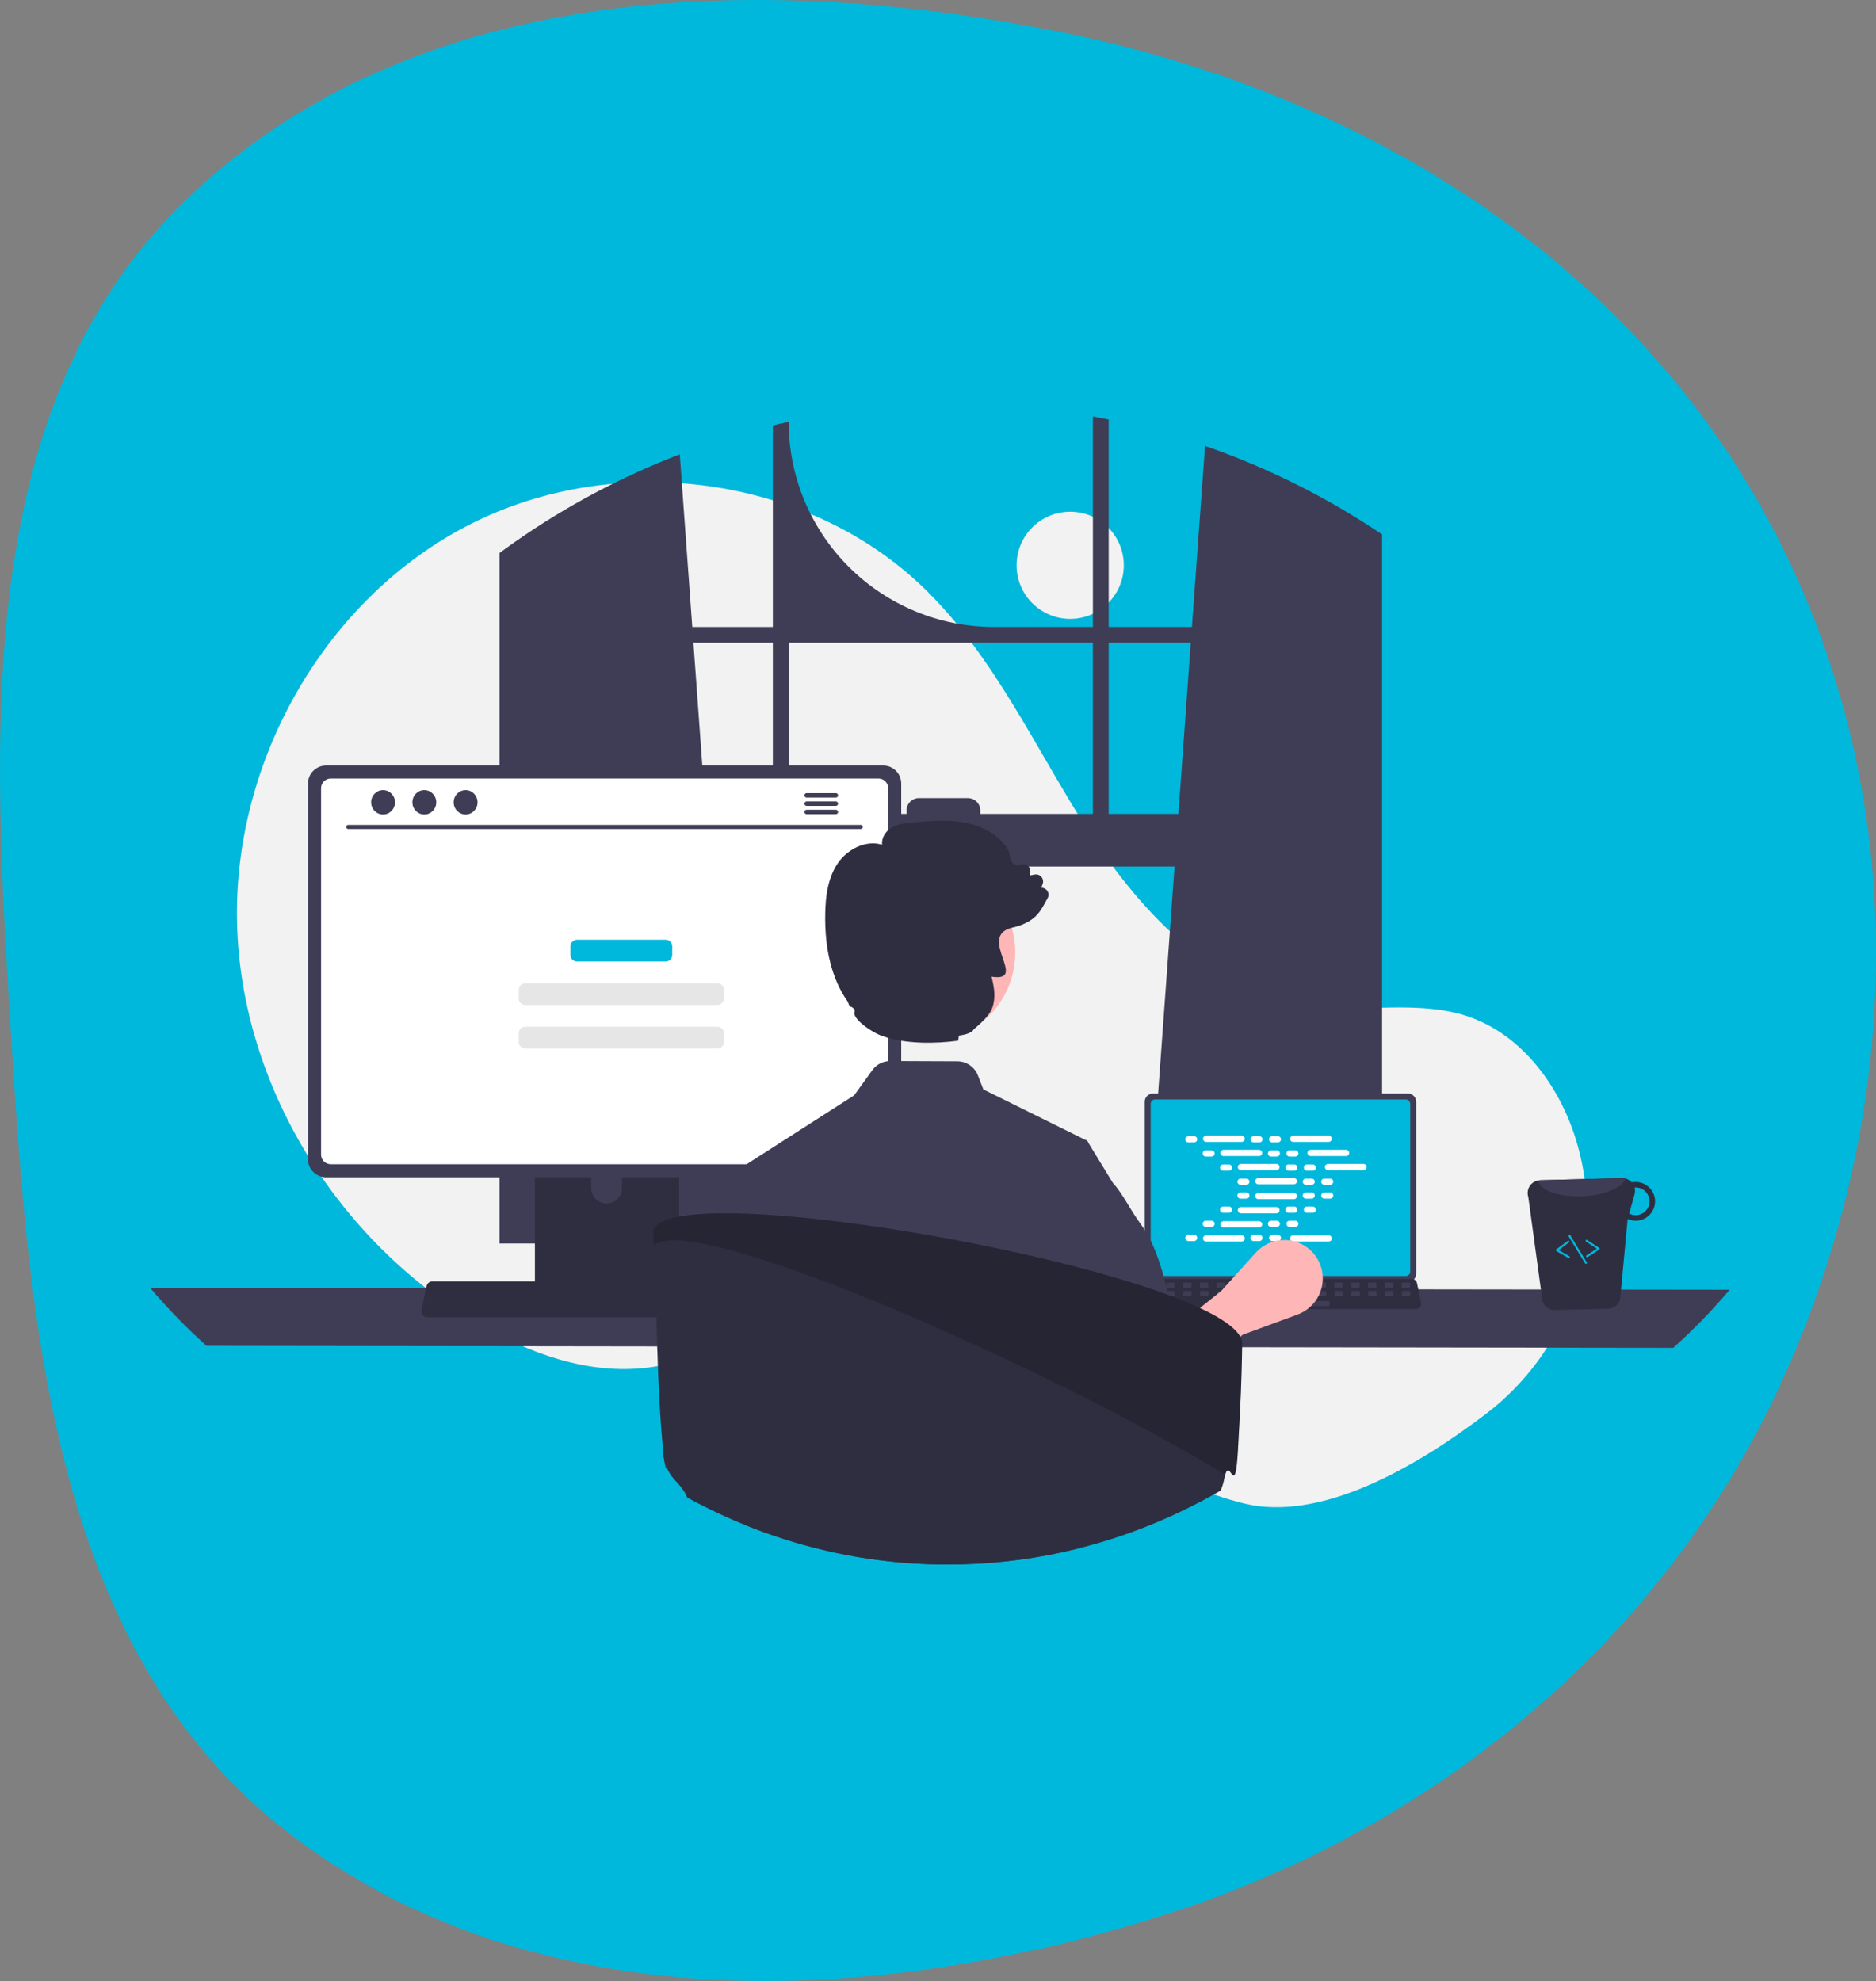 <svg width="500" height="528" viewBox="0 0 500 528" fill="none" xmlns="http://www.w3.org/2000/svg">
<rect x="0" y="0" width="500" height="528" fill="#808080" stroke="none"/>
<path d="M283.362 8.7C361.777 24.596 432.884 67.942 470.994 138.019C508.936 207.785 508.407 291.404 476.689 364.186C445.459 435.85 383.319 487.658 308.457 510.991C230.68 535.233 141.711 538.25 77.15 488.717C14.503 440.652 7.865 355.241 2.995 276.633C-1.966 196.547 -7.994 108.261 50.139 52.707C110.204 -4.695 201.788 -7.835 283.362 8.7Z" fill="#00B8DB"/>
<g clip-path="url(#clip0_110_13)">
<path d="M285.232 164.944C293.122 164.944 299.518 158.552 299.518 150.667C299.518 142.781 293.122 136.389 285.232 136.389C277.342 136.389 270.945 142.781 270.945 150.667C270.945 158.552 277.342 164.944 285.232 164.944Z" fill="#F2F2F2"/>
<path d="M396.058 376.839C417.293 360.675 427.436 333.513 421.086 307.602C420.928 306.958 420.762 306.316 420.587 305.675C416.377 290.294 405.962 275.676 390.783 270.762C378.038 266.635 364.127 269.809 350.831 268.168C324.729 264.946 304.494 243.841 290.255 221.743C276.017 199.646 265.074 174.91 246.154 156.655C214.968 126.563 164.096 120.084 125.429 139.671C86.763 159.259 62.133 202.716 63.183 246.026C64.234 289.336 89.961 330.743 127.324 352.712C141.05 360.783 156.925 366.5 172.724 364.499C186.432 362.763 198.888 355.402 212.532 353.217C233.983 349.781 255.298 359.474 273.852 370.769C292.405 382.064 310.327 395.451 331.411 400.688C351.883 405.772 377.246 391.158 396.058 376.839Z" fill="#F2F2F2"/>
<path d="M365.548 140.581C365.082 140.271 364.611 139.977 364.146 139.677C350.689 131.077 336.266 124.09 321.175 118.86L317.675 167.103H295.491V111.818C294.095 111.529 292.688 111.257 291.281 111V167.103H264.918C250.405 167.103 236.486 161.342 226.224 151.086C215.962 140.83 210.197 126.921 210.197 112.417C208.784 112.722 207.382 113.048 205.98 113.396V167.103H184.508L181.175 121.101C165.666 127.045 150.942 134.862 137.332 144.377C137.096 144.538 136.861 144.704 136.631 144.864C135.448 145.693 134.282 146.538 133.121 147.393V331.44H196.403L195.284 315.96L189.131 230.965H313.047L306.894 315.96L305.775 331.44H368.357V142.442C367.426 141.811 366.489 141.191 365.548 140.581ZM205.98 216.929H188.115L184.813 171.317H205.98V216.929ZM291.281 216.929H261.274V216.025C261.274 215.591 261.188 215.161 261.022 214.759C260.855 214.358 260.611 213.993 260.304 213.687C259.996 213.38 259.631 213.136 259.229 212.971C258.827 212.805 258.397 212.72 257.962 212.721H244.917C244.483 212.72 244.053 212.806 243.652 212.972C243.25 213.138 242.886 213.381 242.579 213.688C242.272 213.995 242.028 214.359 241.862 214.76C241.696 215.161 241.61 215.591 241.61 216.025V216.929H210.197V171.317H291.281V216.929ZM295.492 216.929V171.317H317.37L314.069 216.929H295.492Z" fill="#3F3D56"/>
<path d="M40 343.226C44.648 348.73 49.676 353.903 55.046 358.706L445.954 359.241C451.324 354.437 456.352 349.265 461 343.76L40 343.226Z" fill="#3F3D56"/>
<path d="M305.087 293.657V339.485C305.088 340.069 305.32 340.629 305.733 341.042C306.147 341.455 306.707 341.687 307.291 341.688H375.247C375.831 341.687 376.392 341.455 376.805 341.042C377.218 340.629 377.451 340.069 377.451 339.485V293.657C377.45 293.074 377.217 292.514 376.804 292.102C376.391 291.69 375.831 291.458 375.247 291.457H307.291C306.707 291.458 306.148 291.69 305.735 292.102C305.321 292.514 305.089 293.074 305.087 293.657Z" fill="#3F3D56"/>
<path d="M306.682 294.227V338.92C306.682 339.232 306.806 339.531 307.027 339.752C307.248 339.972 307.547 340.096 307.859 340.097H374.681C374.994 340.096 375.293 339.972 375.514 339.752C375.734 339.531 375.859 339.232 375.859 338.92V294.227C375.859 293.915 375.735 293.615 375.514 293.394C375.293 293.173 374.994 293.048 374.681 293.048H307.859C307.547 293.048 307.247 293.173 307.026 293.394C306.806 293.615 306.682 293.915 306.682 294.227Z" fill="#00B8DB"/>
<path d="M303.666 348.423C303.791 348.579 303.949 348.705 304.129 348.791C304.309 348.877 304.506 348.921 304.706 348.92H377.471C377.67 348.92 377.866 348.875 378.046 348.79C378.225 348.704 378.383 348.579 378.509 348.425C378.634 348.27 378.723 348.09 378.77 347.897C378.817 347.703 378.82 347.502 378.779 347.307L377.65 341.946C377.603 341.727 377.502 341.523 377.357 341.354C377.211 341.184 377.025 341.053 376.816 340.974C376.665 340.914 376.504 340.884 376.341 340.884H305.831C305.668 340.884 305.507 340.914 305.356 340.974C305.147 341.053 304.961 341.184 304.815 341.354C304.67 341.523 304.569 341.727 304.522 341.946L303.393 347.307C303.352 347.502 303.356 347.703 303.403 347.896C303.451 348.089 303.54 348.269 303.666 348.423Z" fill="#2F2E41"/>
<path d="M373.844 343.193H375.563C375.707 343.193 375.824 343.077 375.824 342.932V342.111C375.824 341.967 375.707 341.85 375.563 341.85H373.844C373.7 341.85 373.583 341.967 373.583 342.111V342.932C373.583 343.077 373.7 343.193 373.844 343.193Z" fill="#3F3D56"/>
<path d="M369.362 343.193H371.081C371.225 343.193 371.342 343.077 371.342 342.932V342.111C371.342 341.967 371.225 341.85 371.081 341.85H369.362C369.218 341.85 369.101 341.967 369.101 342.111V342.932C369.101 343.077 369.218 343.193 369.362 343.193Z" fill="#3F3D56"/>
<path d="M364.88 343.193H366.599C366.743 343.193 366.86 343.077 366.86 342.932V342.111C366.86 341.967 366.743 341.85 366.599 341.85H364.88C364.736 341.85 364.619 341.967 364.619 342.111V342.932C364.619 343.077 364.736 343.193 364.88 343.193Z" fill="#3F3D56"/>
<path d="M360.398 343.193H362.116C362.261 343.193 362.378 343.077 362.378 342.932V342.111C362.378 341.967 362.261 341.85 362.116 341.85H360.398C360.253 341.85 360.136 341.967 360.136 342.111V342.932C360.136 343.077 360.253 343.193 360.398 343.193Z" fill="#3F3D56"/>
<path d="M355.915 343.193H357.634C357.778 343.193 357.895 343.077 357.895 342.932V342.111C357.895 341.967 357.778 341.85 357.634 341.85H355.915C355.771 341.85 355.654 341.967 355.654 342.111V342.932C355.654 343.077 355.771 343.193 355.915 343.193Z" fill="#3F3D56"/>
<path d="M351.433 343.193H353.152C353.296 343.193 353.413 343.077 353.413 342.932V342.111C353.413 341.967 353.296 341.85 353.152 341.85H351.433C351.289 341.85 351.172 341.967 351.172 342.111V342.932C351.172 343.077 351.289 343.193 351.433 343.193Z" fill="#3F3D56"/>
<path d="M346.951 343.193H348.67C348.814 343.193 348.931 343.077 348.931 342.932V342.111C348.931 341.967 348.814 341.85 348.67 341.85H346.951C346.807 341.85 346.69 341.967 346.69 342.111V342.932C346.69 343.077 346.807 343.193 346.951 343.193Z" fill="#3F3D56"/>
<path d="M342.469 343.193H344.187C344.332 343.193 344.449 343.077 344.449 342.932V342.111C344.449 341.967 344.332 341.85 344.187 341.85H342.469C342.324 341.85 342.208 341.967 342.208 342.111V342.932C342.208 343.077 342.324 343.193 342.469 343.193Z" fill="#3F3D56"/>
<path d="M337.986 343.193H339.705C339.849 343.193 339.966 343.077 339.966 342.932V342.111C339.966 341.967 339.849 341.85 339.705 341.85H337.986C337.842 341.85 337.725 341.967 337.725 342.111V342.932C337.725 343.077 337.842 343.193 337.986 343.193Z" fill="#3F3D56"/>
<path d="M333.504 343.193H335.223C335.367 343.193 335.484 343.077 335.484 342.932V342.111C335.484 341.967 335.367 341.85 335.223 341.85H333.504C333.36 341.85 333.243 341.967 333.243 342.111V342.932C333.243 343.077 333.36 343.193 333.504 343.193Z" fill="#3F3D56"/>
<path d="M329.022 343.193H330.741C330.885 343.193 331.002 343.077 331.002 342.932V342.111C331.002 341.967 330.885 341.85 330.741 341.85H329.022C328.878 341.85 328.761 341.967 328.761 342.111V342.932C328.761 343.077 328.878 343.193 329.022 343.193Z" fill="#3F3D56"/>
<path d="M324.54 343.193H326.258C326.403 343.193 326.52 343.077 326.52 342.932V342.111C326.52 341.967 326.403 341.85 326.258 341.85H324.54C324.395 341.85 324.279 341.967 324.279 342.111V342.932C324.279 343.077 324.395 343.193 324.54 343.193Z" fill="#3F3D56"/>
<path d="M320.057 343.193H321.776C321.92 343.193 322.037 343.077 322.037 342.932V342.111C322.037 341.967 321.92 341.85 321.776 341.85H320.057C319.913 341.85 319.796 341.967 319.796 342.111V342.932C319.796 343.077 319.913 343.193 320.057 343.193Z" fill="#3F3D56"/>
<path d="M315.575 343.193H317.294C317.438 343.193 317.555 343.077 317.555 342.932V342.111C317.555 341.967 317.438 341.85 317.294 341.85H315.575C315.431 341.85 315.314 341.967 315.314 342.111V342.932C315.314 343.077 315.431 343.193 315.575 343.193Z" fill="#3F3D56"/>
<path d="M311.093 343.193H312.812C312.956 343.193 313.073 343.077 313.073 342.932V342.111C313.073 341.967 312.956 341.85 312.812 341.85H311.093C310.949 341.85 310.832 341.967 310.832 342.111V342.932C310.832 343.077 310.949 343.193 311.093 343.193Z" fill="#3F3D56"/>
<path d="M306.611 343.193H308.33C308.474 343.193 308.591 343.077 308.591 342.932V342.111C308.591 341.967 308.474 341.85 308.33 341.85H306.611C306.467 341.85 306.35 341.967 306.35 342.111V342.932C306.35 343.077 306.467 343.193 306.611 343.193Z" fill="#3F3D56"/>
<path d="M373.897 345.433H375.616C375.76 345.433 375.877 345.316 375.877 345.172V344.35C375.877 344.206 375.76 344.089 375.616 344.089H373.897C373.753 344.089 373.636 344.206 373.636 344.35V345.172C373.636 345.316 373.753 345.433 373.897 345.433Z" fill="#3F3D56"/>
<path d="M369.415 345.433H371.134C371.278 345.433 371.395 345.316 371.395 345.172V344.35C371.395 344.206 371.278 344.089 371.134 344.089H369.415C369.271 344.089 369.154 344.206 369.154 344.35V345.172C369.154 345.316 369.271 345.433 369.415 345.433Z" fill="#3F3D56"/>
<path d="M364.933 345.433H366.651C366.796 345.433 366.913 345.316 366.913 345.172V344.35C366.913 344.206 366.796 344.089 366.651 344.089H364.933C364.789 344.089 364.672 344.206 364.672 344.35V345.172C364.672 345.316 364.789 345.433 364.933 345.433Z" fill="#3F3D56"/>
<path d="M360.451 345.433H362.169C362.313 345.433 362.43 345.316 362.43 345.172V344.35C362.43 344.206 362.313 344.089 362.169 344.089H360.451C360.306 344.089 360.189 344.206 360.189 344.35V345.172C360.189 345.316 360.306 345.433 360.451 345.433Z" fill="#3F3D56"/>
<path d="M355.968 345.433H357.687C357.831 345.433 357.948 345.316 357.948 345.172V344.35C357.948 344.206 357.831 344.089 357.687 344.089H355.968C355.824 344.089 355.707 344.206 355.707 344.35V345.172C355.707 345.316 355.824 345.433 355.968 345.433Z" fill="#3F3D56"/>
<path d="M351.486 345.433H353.205C353.349 345.433 353.466 345.316 353.466 345.172V344.35C353.466 344.206 353.349 344.089 353.205 344.089H351.486C351.342 344.089 351.225 344.206 351.225 344.35V345.172C351.225 345.316 351.342 345.433 351.486 345.433Z" fill="#3F3D56"/>
<path d="M347.004 345.433H348.723C348.867 345.433 348.984 345.316 348.984 345.172V344.35C348.984 344.206 348.867 344.089 348.723 344.089H347.004C346.86 344.089 346.743 344.206 346.743 344.35V345.172C346.743 345.316 346.86 345.433 347.004 345.433Z" fill="#3F3D56"/>
<path d="M342.522 345.433H344.24C344.384 345.433 344.501 345.316 344.501 345.172V344.35C344.501 344.206 344.384 344.089 344.24 344.089H342.522C342.377 344.089 342.26 344.206 342.26 344.35V345.172C342.26 345.316 342.377 345.433 342.522 345.433Z" fill="#3F3D56"/>
<path d="M338.039 345.433H339.758C339.902 345.433 340.019 345.316 340.019 345.172V344.35C340.019 344.206 339.902 344.089 339.758 344.089H338.039C337.895 344.089 337.778 344.206 337.778 344.35V345.172C337.778 345.316 337.895 345.433 338.039 345.433Z" fill="#3F3D56"/>
<path d="M333.557 345.433H335.276C335.42 345.433 335.537 345.316 335.537 345.172V344.35C335.537 344.206 335.42 344.089 335.276 344.089H333.557C333.413 344.089 333.296 344.206 333.296 344.35V345.172C333.296 345.316 333.413 345.433 333.557 345.433Z" fill="#3F3D56"/>
<path d="M329.075 345.433H330.794C330.938 345.433 331.055 345.316 331.055 345.172V344.35C331.055 344.206 330.938 344.089 330.794 344.089H329.075C328.931 344.089 328.814 344.206 328.814 344.35V345.172C328.814 345.316 328.931 345.433 329.075 345.433Z" fill="#3F3D56"/>
<path d="M324.593 345.433H326.311C326.456 345.433 326.573 345.316 326.573 345.172V344.35C326.573 344.206 326.456 344.089 326.311 344.089H324.593C324.448 344.089 324.332 344.206 324.332 344.35V345.172C324.332 345.316 324.448 345.433 324.593 345.433Z" fill="#3F3D56"/>
<path d="M320.11 345.433H321.829C321.973 345.433 322.09 345.316 322.09 345.172V344.35C322.09 344.206 321.973 344.089 321.829 344.089H320.11C319.966 344.089 319.849 344.206 319.849 344.35V345.172C319.849 345.316 319.966 345.433 320.11 345.433Z" fill="#3F3D56"/>
<path d="M315.628 345.433H317.347C317.491 345.433 317.608 345.316 317.608 345.172V344.35C317.608 344.206 317.491 344.089 317.347 344.089H315.628C315.484 344.089 315.367 344.206 315.367 344.35V345.172C315.367 345.316 315.484 345.433 315.628 345.433Z" fill="#3F3D56"/>
<path d="M311.146 345.433H312.865C313.009 345.433 313.126 345.316 313.126 345.172V344.35C313.126 344.206 313.009 344.089 312.865 344.089H311.146C311.002 344.089 310.885 344.206 310.885 344.35V345.172C310.885 345.316 311.002 345.433 311.146 345.433Z" fill="#3F3D56"/>
<path d="M306.664 345.433H308.382C308.527 345.433 308.644 345.316 308.644 345.172V344.35C308.644 344.206 308.527 344.089 308.382 344.089H306.664C306.52 344.089 306.403 344.206 306.403 344.35V345.172C306.403 345.316 306.52 345.433 306.664 345.433Z" fill="#3F3D56"/>
<path d="M336.695 348.121H354.101C354.245 348.121 354.362 348.004 354.362 347.86V347.038C354.362 346.894 354.245 346.777 354.101 346.777H336.695C336.55 346.777 336.433 346.894 336.433 347.038V347.86C336.433 348.004 336.55 348.121 336.695 348.121Z" fill="#3F3D56"/>
<path d="M318.253 302.825H316.732C316.27 302.825 315.896 303.199 315.896 303.66C315.896 304.121 316.27 304.495 316.732 304.495H318.253C318.714 304.495 319.088 304.121 319.088 303.66C319.088 303.199 318.714 302.825 318.253 302.825Z" fill="white"/>
<path d="M335.655 302.825H334.134C333.672 302.825 333.298 303.199 333.298 303.66C333.298 304.121 333.672 304.495 334.134 304.495H335.655C336.116 304.495 336.49 304.121 336.49 303.66C336.49 303.199 336.116 302.825 335.655 302.825Z" fill="white"/>
<path d="M340.586 302.825H339.064C338.603 302.825 338.229 303.199 338.229 303.66C338.229 304.121 338.603 304.495 339.064 304.495H340.586C341.047 304.495 341.421 304.121 341.421 303.66C341.421 303.199 341.047 302.825 340.586 302.825Z" fill="white"/>
<path d="M330.922 302.686H321.465C321.004 302.686 320.63 303.06 320.63 303.521C320.63 303.982 321.004 304.356 321.465 304.356H330.922C331.383 304.356 331.757 303.982 331.757 303.521C331.757 303.06 331.383 302.686 330.922 302.686Z" fill="white"/>
<path d="M354.124 302.686H344.668C344.206 302.686 343.832 303.06 343.832 303.521C343.832 303.982 344.206 304.356 344.668 304.356H354.124C354.586 304.356 354.96 303.982 354.96 303.521C354.96 303.06 354.586 302.686 354.124 302.686Z" fill="white"/>
<path d="M322.894 306.593H321.372C320.911 306.593 320.537 306.967 320.537 307.428C320.537 307.889 320.911 308.263 321.372 308.263H322.894C323.355 308.263 323.729 307.889 323.729 307.428C323.729 306.967 323.355 306.593 322.894 306.593Z" fill="white"/>
<path d="M340.296 306.593H338.774C338.313 306.593 337.939 306.967 337.939 307.428C337.939 307.889 338.313 308.263 338.774 308.263H340.296C340.757 308.263 341.131 307.889 341.131 307.428C341.131 306.967 340.757 306.593 340.296 306.593Z" fill="white"/>
<path d="M345.226 306.593H343.705C343.243 306.593 342.869 306.967 342.869 307.428C342.869 307.889 343.243 308.263 343.705 308.263H345.226C345.687 308.263 346.061 307.889 346.061 307.428C346.061 306.967 345.687 306.593 345.226 306.593Z" fill="white"/>
<path d="M335.562 306.454H326.105C325.644 306.454 325.27 306.828 325.27 307.289C325.27 307.75 325.644 308.124 326.105 308.124H335.562C336.023 308.124 336.397 307.75 336.397 307.289C336.397 306.828 336.023 306.454 335.562 306.454Z" fill="white"/>
<path d="M358.765 306.454H349.308C348.847 306.454 348.473 306.828 348.473 307.289C348.473 307.75 348.847 308.124 349.308 308.124H358.765C359.226 308.124 359.6 307.75 359.6 307.289C359.6 306.828 359.226 306.454 358.765 306.454Z" fill="white"/>
<path d="M327.534 310.361H326.013C325.551 310.361 325.177 310.735 325.177 311.196C325.177 311.657 325.551 312.031 326.013 312.031H327.534C327.995 312.031 328.369 311.657 328.369 311.196C328.369 310.735 327.995 310.361 327.534 310.361Z" fill="white"/>
<path d="M344.936 310.361H343.414C342.953 310.361 342.579 310.735 342.579 311.196C342.579 311.657 342.953 312.031 343.414 312.031H344.936C345.397 312.031 345.771 311.657 345.771 311.196C345.771 310.735 345.397 310.361 344.936 310.361Z" fill="white"/>
<path d="M349.867 310.361H348.345C347.884 310.361 347.51 310.735 347.51 311.196C347.51 311.657 347.884 312.031 348.345 312.031H349.867C350.328 312.031 350.702 311.657 350.702 311.196C350.702 310.735 350.328 310.361 349.867 310.361Z" fill="white"/>
<path d="M340.203 310.222H330.746C330.285 310.222 329.911 310.596 329.911 311.057C329.911 311.518 330.285 311.892 330.746 311.892H340.203C340.664 311.892 341.038 311.518 341.038 311.057C341.038 310.596 340.664 310.222 340.203 310.222Z" fill="white"/>
<path d="M363.405 310.222H353.949C353.487 310.222 353.113 310.596 353.113 311.057C353.113 311.518 353.487 311.892 353.949 311.892H363.405C363.867 311.892 364.241 311.518 364.241 311.057C364.241 310.596 363.867 310.222 363.405 310.222Z" fill="white"/>
<path d="M332.175 314.129H330.653C330.192 314.129 329.818 314.503 329.818 314.964C329.818 315.425 330.192 315.799 330.653 315.799H332.175C332.636 315.799 333.01 315.425 333.01 314.964C333.01 314.503 332.636 314.129 332.175 314.129Z" fill="white"/>
<path d="M349.577 314.129H348.055C347.594 314.129 347.22 314.503 347.22 314.964C347.22 315.425 347.594 315.799 348.055 315.799H349.577C350.038 315.799 350.412 315.425 350.412 314.964C350.412 314.503 350.038 314.129 349.577 314.129Z" fill="white"/>
<path d="M354.507 314.129H352.986C352.524 314.129 352.15 314.503 352.15 314.964C352.15 315.425 352.524 315.799 352.986 315.799H354.507C354.968 315.799 355.342 315.425 355.342 314.964C355.342 314.503 354.968 314.129 354.507 314.129Z" fill="white"/>
<path d="M344.843 313.99H335.386C334.925 313.99 334.551 314.364 334.551 314.825C334.551 315.286 334.925 315.66 335.386 315.66H344.843C345.304 315.66 345.678 315.286 345.678 314.825C345.678 314.364 345.304 313.99 344.843 313.99Z" fill="white"/>
<path d="M335.655 329.113H334.134C333.672 329.113 333.298 329.486 333.298 329.947C333.298 330.408 333.672 330.782 334.134 330.782H335.655C336.116 330.782 336.49 330.408 336.49 329.947C336.49 329.486 336.116 329.113 335.655 329.113Z" fill="white"/>
<path d="M340.586 329.113H339.064C338.603 329.113 338.229 329.486 338.229 329.947C338.229 330.408 338.603 330.782 339.064 330.782H340.586C341.047 330.782 341.421 330.408 341.421 329.947C341.421 329.486 341.047 329.113 340.586 329.113Z" fill="white"/>
<path d="M354.124 329.252H344.668C344.206 329.252 343.832 329.626 343.832 330.087C343.832 330.548 344.206 330.921 344.668 330.921H354.124C354.586 330.921 354.96 330.548 354.96 330.087C354.96 329.626 354.586 329.252 354.124 329.252Z" fill="white"/>
<path d="M318.253 329.113H316.732C316.27 329.113 315.896 329.486 315.896 329.947C315.896 330.408 316.27 330.782 316.732 330.782H318.253C318.714 330.782 319.088 330.408 319.088 329.947C319.088 329.486 318.714 329.113 318.253 329.113Z" fill="white"/>
<path d="M330.922 329.252H321.465C321.004 329.252 320.63 329.626 320.63 330.087C320.63 330.548 321.004 330.921 321.465 330.921H330.922C331.383 330.921 331.757 330.548 331.757 330.087C331.757 329.626 331.383 329.252 330.922 329.252Z" fill="white"/>
<path d="M322.894 325.345H321.372C320.911 325.345 320.537 325.718 320.537 326.179C320.537 326.64 320.911 327.014 321.372 327.014H322.894C323.355 327.014 323.729 326.64 323.729 326.179C323.729 325.718 323.355 325.345 322.894 325.345Z" fill="white"/>
<path d="M340.296 325.345H338.774C338.313 325.345 337.939 325.718 337.939 326.179C337.939 326.64 338.313 327.014 338.774 327.014H340.296C340.757 327.014 341.131 326.64 341.131 326.179C341.131 325.718 340.757 325.345 340.296 325.345Z" fill="white"/>
<path d="M345.226 325.345H343.705C343.243 325.345 342.869 325.718 342.869 326.179C342.869 326.64 343.243 327.014 343.705 327.014H345.226C345.687 327.014 346.061 326.64 346.061 326.179C346.061 325.718 345.687 325.345 345.226 325.345Z" fill="white"/>
<path d="M335.562 325.484H326.105C325.644 325.484 325.27 325.857 325.27 326.319C325.27 326.78 325.644 327.153 326.105 327.153H335.562C336.023 327.153 336.397 326.78 336.397 326.319C336.397 325.857 336.023 325.484 335.562 325.484Z" fill="white"/>
<path d="M327.534 321.577H326.013C325.551 321.577 325.177 321.95 325.177 322.411C325.177 322.872 325.551 323.246 326.013 323.246H327.534C327.995 323.246 328.369 322.872 328.369 322.411C328.369 321.95 327.995 321.577 327.534 321.577Z" fill="white"/>
<path d="M344.936 321.577H343.414C342.953 321.577 342.579 321.95 342.579 322.411C342.579 322.872 342.953 323.246 343.414 323.246H344.936C345.397 323.246 345.771 322.872 345.771 322.411C345.771 321.95 345.397 321.577 344.936 321.577Z" fill="white"/>
<path d="M349.867 321.577H348.345C347.884 321.577 347.51 321.95 347.51 322.411C347.51 322.872 347.884 323.246 348.345 323.246H349.867C350.328 323.246 350.702 322.872 350.702 322.411C350.702 321.95 350.328 321.577 349.867 321.577Z" fill="white"/>
<path d="M340.203 321.716H330.746C330.285 321.716 329.911 322.089 329.911 322.55C329.911 323.012 330.285 323.385 330.746 323.385H340.203C340.664 323.385 341.038 323.012 341.038 322.55C341.038 322.089 340.664 321.716 340.203 321.716Z" fill="white"/>
<path d="M332.175 317.809H330.653C330.192 317.809 329.818 318.182 329.818 318.643C329.818 319.104 330.192 319.478 330.653 319.478H332.175C332.636 319.478 333.01 319.104 333.01 318.643C333.01 318.182 332.636 317.809 332.175 317.809Z" fill="white"/>
<path d="M349.577 317.809H348.055C347.594 317.809 347.22 318.182 347.22 318.643C347.22 319.104 347.594 319.478 348.055 319.478H349.577C350.038 319.478 350.412 319.104 350.412 318.643C350.412 318.182 350.038 317.809 349.577 317.809Z" fill="white"/>
<path d="M354.507 317.809H352.986C352.524 317.809 352.15 318.182 352.15 318.643C352.15 319.104 352.524 319.478 352.986 319.478H354.507C354.968 319.478 355.342 319.104 355.342 318.643C355.342 318.182 354.968 317.809 354.507 317.809Z" fill="white"/>
<path d="M344.843 317.948H335.386C334.925 317.948 334.551 318.321 334.551 318.783C334.551 319.244 334.925 319.617 335.386 319.617H344.843C345.304 319.617 345.678 319.244 345.678 318.783C345.678 318.321 345.304 317.948 344.843 317.948Z" fill="white"/>
<path d="M310.164 373.272L303.021 361.989L325.441 344.127L334.695 333.882C335.897 332.55 337.428 331.558 339.135 331.003C340.841 330.449 342.663 330.351 344.419 330.721C346.175 331.09 347.803 331.914 349.14 333.109C350.478 334.305 351.478 335.83 352.041 337.533C352.875 340.056 352.696 342.804 351.541 345.198C350.386 347.591 348.345 349.443 345.85 350.361L331.217 355.749L310.164 373.272Z" fill="#FFB6B6"/>
<path d="M142.567 291.459V346.3H181.011V291.459C181.012 291.065 180.886 290.68 180.652 290.363C180.418 290.045 180.088 289.811 179.711 289.695C179.533 289.636 179.347 289.607 179.16 289.609H144.423C144.18 289.609 143.939 289.656 143.713 289.749C143.488 289.841 143.284 289.978 143.111 290.15C142.939 290.321 142.802 290.525 142.709 290.75C142.615 290.975 142.567 291.216 142.567 291.459ZM157.57 310.303C157.58 309.222 158.017 308.188 158.785 307.427C159.554 306.666 160.592 306.239 161.674 306.239C162.756 306.239 163.794 306.666 164.562 307.427C165.331 308.188 165.768 309.222 165.778 310.303V316.666C165.772 317.75 165.337 318.788 164.568 319.553C163.799 320.317 162.759 320.746 161.674 320.746C160.589 320.746 159.548 320.317 158.779 319.553C158.01 318.788 157.575 317.75 157.57 316.666V310.303Z" fill="#2F2E41"/>
<path d="M142.449 344.547V349.835C142.45 350.109 142.559 350.372 142.752 350.566C142.945 350.76 143.208 350.87 143.482 350.872H180.096C180.371 350.871 180.633 350.761 180.827 350.567C181.02 350.372 181.129 350.109 181.129 349.835V344.547H142.449Z" fill="#3F3D56"/>
<path d="M82.088 208.834V308.966C82.089 310.242 82.597 311.466 83.5 312.368C84.403 313.27 85.627 313.777 86.904 313.778H235.384C236.661 313.777 237.886 313.27 238.788 312.368C239.691 311.466 240.199 310.242 240.2 308.966V208.834C240.197 207.559 239.688 206.337 238.786 205.436C237.883 204.535 236.66 204.028 235.384 204.026H86.904C85.628 204.028 84.405 204.535 83.502 205.436C82.6 206.337 82.091 207.559 82.088 208.834Z" fill="#3F3D56"/>
<path d="M85.572 210.079V307.731C85.573 308.413 85.844 309.066 86.327 309.548C86.809 310.03 87.463 310.302 88.145 310.303H234.148C234.831 310.302 235.485 310.03 235.967 309.548C236.449 309.066 236.721 308.413 236.722 307.731V210.079C236.722 209.397 236.451 208.742 235.969 208.259C235.486 207.776 234.831 207.504 234.148 207.502H88.145C87.462 207.504 86.808 207.776 86.325 208.259C85.843 208.742 85.572 209.397 85.572 210.079Z" fill="white"/>
<path d="M112.667 350.514C112.816 350.7 113.005 350.85 113.22 350.953C113.435 351.056 113.67 351.109 113.909 351.108H200.771C201.009 351.107 201.243 351.054 201.458 350.952C201.672 350.85 201.861 350.701 202.01 350.516C202.16 350.332 202.267 350.117 202.323 349.886C202.378 349.655 202.382 349.415 202.333 349.183L200.985 342.782C200.929 342.521 200.809 342.278 200.635 342.075C200.461 341.873 200.239 341.717 199.99 341.622C199.809 341.551 199.617 341.514 199.423 341.515H115.252C115.058 341.514 114.865 341.551 114.684 341.622C114.435 341.717 114.213 341.873 114.039 342.075C113.865 342.278 113.745 342.521 113.689 342.782L112.341 349.183C112.293 349.415 112.297 349.655 112.354 349.885C112.41 350.115 112.517 350.33 112.667 350.514Z" fill="#2F2E41"/>
<path d="M229.41 220.954H92.796C92.653 220.951 92.518 220.892 92.419 220.791C92.32 220.689 92.264 220.553 92.264 220.411C92.264 220.269 92.32 220.133 92.419 220.031C92.518 219.93 92.653 219.871 92.796 219.868H229.41C229.552 219.871 229.687 219.93 229.787 220.031C229.886 220.133 229.942 220.269 229.942 220.411C229.942 220.553 229.886 220.689 229.787 220.791C229.687 220.892 229.552 220.951 229.41 220.954Z" fill="#3F3D56"/>
<path d="M102.095 217.096C103.853 217.096 105.279 215.64 105.279 213.843C105.279 212.047 103.853 210.591 102.095 210.591C100.337 210.591 98.911 212.047 98.911 213.843C98.911 215.64 100.337 217.096 102.095 217.096Z" fill="#3F3D56"/>
<path d="M113.094 217.096C114.852 217.096 116.278 215.64 116.278 213.843C116.278 212.047 114.852 210.591 113.094 210.591C111.335 210.591 109.91 212.047 109.91 213.843C109.91 215.64 111.335 217.096 113.094 217.096Z" fill="#3F3D56"/>
<path d="M124.093 217.096C125.851 217.096 127.277 215.64 127.277 213.843C127.277 212.047 125.851 210.591 124.093 210.591C122.334 210.591 120.909 212.047 120.909 213.843C120.909 215.64 122.334 217.096 124.093 217.096Z" fill="#3F3D56"/>
<path d="M222.787 211.395H214.975C214.821 211.398 214.674 211.462 214.566 211.573C214.458 211.683 214.397 211.831 214.397 211.986C214.397 212.14 214.458 212.288 214.566 212.399C214.674 212.509 214.821 212.573 214.975 212.577H222.787C222.942 212.574 223.091 212.511 223.2 212.401C223.309 212.29 223.37 212.141 223.37 211.986C223.37 211.83 223.309 211.681 223.2 211.571C223.091 211.46 222.942 211.397 222.787 211.395Z" fill="#3F3D56"/>
<path d="M222.787 213.614H214.975C214.821 213.617 214.673 213.681 214.565 213.792C214.457 213.902 214.397 214.05 214.397 214.205C214.397 214.359 214.457 214.508 214.565 214.618C214.673 214.729 214.821 214.792 214.975 214.796H222.787C222.943 214.794 223.091 214.731 223.201 214.62C223.31 214.51 223.371 214.36 223.371 214.205C223.371 214.049 223.31 213.9 223.201 213.79C223.091 213.679 222.943 213.616 222.787 213.614Z" fill="#3F3D56"/>
<path d="M222.787 215.833H214.975C214.821 215.837 214.674 215.901 214.566 216.011C214.458 216.121 214.397 216.27 214.397 216.424C214.397 216.578 214.458 216.727 214.566 216.837C214.674 216.947 214.821 217.011 214.975 217.015H222.787C222.942 217.013 223.091 216.949 223.2 216.839C223.309 216.728 223.37 216.579 223.37 216.424C223.37 216.269 223.309 216.12 223.2 216.009C223.091 215.898 222.942 215.835 222.787 215.833Z" fill="#3F3D56"/>
<path d="M411.119 346.867C411.355 347.553 411.802 348.147 412.396 348.563C412.991 348.979 413.702 349.196 414.427 349.183L428.602 348.819C429.333 348.805 430.04 348.554 430.617 348.106C431.193 347.657 431.609 347.033 431.802 346.329L433.808 324.893C434.52 325.215 435.295 325.374 436.076 325.359C436.754 325.342 437.423 325.191 438.044 324.916C438.664 324.641 439.224 324.246 439.692 323.754C440.16 323.263 440.526 322.684 440.77 322.051C441.014 321.418 441.131 320.743 441.114 320.064C441.097 319.386 440.946 318.718 440.671 318.098C440.395 317.478 440 316.918 439.509 316.451C439.017 315.983 438.437 315.617 437.804 315.373C437.17 315.129 436.495 315.013 435.816 315.03C435.504 315.029 435.193 315.061 434.887 315.126C434.555 314.767 434.152 314.482 433.703 314.288C433.253 314.094 432.769 313.997 432.279 314.002L410.475 314.564C410.294 314.571 410.114 314.593 409.937 314.631C409.459 314.72 409.006 314.911 408.607 315.189C408.209 315.468 407.875 315.829 407.628 316.248C407.381 316.667 407.227 317.134 407.175 317.617C407.124 318.1 407.176 318.589 407.33 319.05L411.119 346.867ZM434.22 323.438L435.647 318.329C435.809 317.739 435.813 317.117 435.658 316.525C435.727 316.525 435.788 316.492 435.857 316.492C436.836 316.472 437.783 316.84 438.49 317.516C439.197 318.193 439.608 319.122 439.63 320.1C439.653 321.078 439.287 322.025 438.612 322.734C437.938 323.442 437.009 323.855 436.031 323.88C435.398 323.9 434.772 323.747 434.22 323.438Z" fill="#2F2E41"/>
<path d="M409.937 314.631C410.402 317.285 415.625 319.152 421.905 318.827C427.679 318.561 432.401 316.535 433.266 314.133C432.946 314.038 432.613 313.994 432.279 314.002L410.475 314.564C410.294 314.571 410.114 314.593 409.937 314.631Z" fill="#3F3D56"/>
<path d="M423.056 335.088C423.084 335.081 423.111 335.069 423.136 335.053L426.215 333.039C426.252 333.015 426.282 332.982 426.304 332.943C426.325 332.904 426.336 332.86 426.336 332.816C426.336 332.771 426.325 332.728 426.304 332.689C426.282 332.65 426.252 332.616 426.215 332.592L423.015 330.498C422.986 330.478 422.953 330.465 422.918 330.458C422.884 330.452 422.848 330.452 422.814 330.459C422.779 330.466 422.746 330.48 422.717 330.5C422.688 330.519 422.663 330.545 422.644 330.574C422.625 330.604 422.611 330.637 422.605 330.671C422.598 330.706 422.599 330.741 422.606 330.776C422.613 330.81 422.627 330.843 422.647 330.872C422.667 330.901 422.692 330.926 422.722 330.945L425.58 332.815L422.843 334.606C422.79 334.64 422.751 334.693 422.733 334.753C422.715 334.814 422.719 334.879 422.745 334.937C422.77 334.995 422.815 335.042 422.872 335.069C422.929 335.097 422.994 335.104 423.056 335.088Z" fill="#00B8DB"/>
<path d="M418.194 335.313C418.245 335.299 418.292 335.271 418.327 335.232C418.363 335.192 418.386 335.142 418.393 335.09C418.4 335.037 418.391 334.983 418.368 334.935C418.344 334.888 418.307 334.848 418.261 334.821L415.424 333.196L418.166 331.16C418.194 331.139 418.218 331.113 418.236 331.083C418.254 331.052 418.266 331.019 418.271 330.984C418.276 330.95 418.274 330.914 418.266 330.88C418.257 330.846 418.242 330.814 418.221 330.786C418.2 330.758 418.174 330.734 418.144 330.716C418.114 330.698 418.08 330.686 418.046 330.681C418.011 330.676 417.975 330.678 417.941 330.686C417.907 330.695 417.875 330.71 417.847 330.731L414.777 333.01C414.741 333.037 414.712 333.072 414.694 333.112C414.675 333.152 414.666 333.196 414.669 333.241C414.672 333.285 414.685 333.328 414.709 333.366C414.732 333.403 414.764 333.435 414.803 333.457L417.995 335.285C418.055 335.32 418.126 335.33 418.194 335.313Z" fill="#00B8DB"/>
<path d="M422.749 336.853C422.775 336.847 422.8 336.836 422.823 336.822C422.853 336.804 422.879 336.78 422.9 336.752C422.92 336.723 422.935 336.691 422.944 336.657C422.952 336.623 422.953 336.587 422.948 336.553C422.943 336.518 422.931 336.485 422.912 336.455L418.548 329.285C418.511 329.224 418.452 329.181 418.383 329.164C418.314 329.148 418.241 329.159 418.181 329.196C418.12 329.233 418.077 329.292 418.06 329.361C418.043 329.43 418.055 329.503 418.091 329.563L422.455 336.733C422.485 336.782 422.529 336.82 422.582 336.841C422.635 336.863 422.694 336.867 422.749 336.853Z" fill="#00B8DB"/>
<path d="M177.426 250.471H153.781C152.816 250.471 152.034 251.252 152.034 252.216V254.525C152.034 255.489 152.816 256.27 153.781 256.27H177.426C178.391 256.27 179.172 255.489 179.172 254.525V252.216C179.172 251.252 178.391 250.471 177.426 250.471Z" fill="#00B8DB"/>
<path d="M191.208 262.069H139.998C139.034 262.069 138.252 262.851 138.252 263.815V266.123C138.252 267.087 139.034 267.869 139.998 267.869H191.208C192.173 267.869 192.955 267.087 192.955 266.123V263.815C192.955 262.851 192.173 262.069 191.208 262.069Z" fill="#E6E6E6"/>
<path d="M191.208 273.668H139.998C139.034 273.668 138.252 274.45 138.252 275.414V277.722C138.252 278.686 139.034 279.468 139.998 279.468H191.208C192.173 279.468 192.955 278.686 192.955 277.722V275.414C192.955 274.45 192.173 273.668 191.208 273.668Z" fill="#E6E6E6"/>
<path d="M195.549 312.509L195.665 312.875L195.672 312.887L199.163 323.495L203.179 335.719L210.736 358.691L210.809 362.26V362.272L211.371 390.978L209.814 394.87L211.566 401.251C211.566 401.251 210.76 391.606 206.439 397.145C203.991 400.292 201.128 403.513 198.778 406.533C202.203 407.917 205.682 409.17 209.216 410.29C209.979 410.534 210.748 410.766 211.517 410.998C211.682 411.047 211.847 411.095 212.012 411.144C223.727 414.606 235.838 416.552 248.049 416.933C248.683 416.951 249.306 416.963 249.91 416.976C250.124 416.982 250.331 416.988 250.539 416.988C251.223 416.994 251.9 417 252.584 417C253.963 417 255.337 416.98 256.704 416.939C266.824 416.654 276.884 415.294 286.716 412.883C286.649 408.826 286.466 404.086 286.204 399.023C286.082 396.541 283.341 393.851 283.176 391.252C283.06 389.3 285.52 387.464 285.392 385.482C284.562 373.276 283.524 377.961 282.755 369.317C282.676 368.47 282.602 367.658 282.535 366.884C282.041 361.333 281.699 357.862 281.699 357.862L284.983 337.177L290.141 304.701L289.744 304.048L289.298 303.828L262.094 290.372L260.616 286.59C260.186 285.5 259.439 284.564 258.472 283.902C257.505 283.24 256.362 282.883 255.19 282.875L237.269 282.802C236.339 282.798 235.422 283.015 234.592 283.436C233.763 283.857 233.047 284.47 232.502 285.224L227.65 291.94L195.549 312.509Z" fill="#3F3D56"/>
<path d="M214.868 353.58L210.809 362.26L208.038 368.189L203.271 393.132L200.884 395.663L198.839 386.702L177.438 391.45C176.736 387.553 177.25 391.582 176.817 387.306C176.939 387.184 177.067 387.062 177.195 386.94C177.537 386.623 177.824 386.324 177.818 386.037C177.574 371.288 178.306 346.186 184.422 330.979C185.38 328.496 186.643 326.142 188.182 323.97C188.304 323.806 188.42 323.641 188.536 323.476C191.356 319.53 193.138 315.644 195.665 312.881V312.875C195.681 312.862 195.696 312.848 195.708 312.832C195.717 312.827 195.726 312.821 195.733 312.814L213.092 303.615L213.837 324.525L214.368 339.556L214.868 353.58Z" fill="#3F3D56"/>
<path d="M277.463 356.045L282.533 366.887L284.303 370.662L289.068 395.603L291.447 398.128L293.497 389.168L294.46 388.971L311.827 385.376L316.889 401.443C318.03 399.543 318.479 397.308 318.162 395.115C317.844 392.922 316.778 390.907 315.144 389.409C314.798 389.096 314.51 388.792 314.519 388.504C314.807 371.156 313.745 339.478 304.156 326.441C301.11 322.303 299.283 318.182 296.624 315.303C296.616 315.295 296.616 315.286 296.608 315.286L290.138 304.7L289.743 304.05L289.299 303.828L277.463 356.045Z" fill="#3F3D56"/>
<path d="M246.747 277.705C259.915 277.705 270.589 267.038 270.589 253.879C270.589 240.72 259.915 230.052 246.747 230.052C233.58 230.052 222.906 240.72 222.906 253.879C222.906 267.038 233.58 277.705 246.747 277.705Z" fill="#FFB6B6"/>
<path d="M278.972 237.236C278.787 237.039 278.565 236.881 278.317 236.771C278.07 236.662 277.803 236.604 277.533 236.6L277.891 235.605C278.008 235.292 278.04 234.953 277.983 234.624C277.926 234.294 277.782 233.986 277.566 233.73C277.351 233.474 277.071 233.28 276.756 233.168C276.441 233.056 276.101 233.03 275.772 233.092L274.467 233.343L274.59 232.472C274.637 232.147 274.599 231.816 274.479 231.51C274.359 231.205 274.162 230.936 273.907 230.73C273.651 230.524 273.347 230.388 273.023 230.335C272.699 230.282 272.367 230.314 272.059 230.429C271.779 230.539 271.478 230.585 271.178 230.564C270.878 230.543 270.587 230.454 270.325 230.306C270.063 230.162 269.835 229.963 269.657 229.721C269.48 229.48 269.357 229.204 269.298 228.91L268.843 226.718L268.795 226.6C266.58 222.911 262.321 220.226 257.109 219.242C252.47 218.36 247.714 218.809 243.128 219.232C241.309 219.403 239.254 219.595 237.542 220.643C236.087 221.542 234.856 223.338 235.107 225.151C230.586 223.766 225.738 226.531 223.336 230.017C220.489 234.167 220.024 239.364 219.949 243.428C219.746 253.042 221.731 260.908 225.835 266.812C226.134 267.239 226.209 268.132 226.803 268.432L226.68 268.234C227.344 268.565 228.018 269.1 227.766 269.672C227.044 271.319 231.843 274.961 235.225 276.164C241.394 278.362 249.597 278.174 255.365 277.383L255.568 276.019C257.65 275.736 259.116 275.196 259.528 274.351C260.255 273.731 260.876 273.175 261.417 272.661L261.422 272.656C261.433 272.645 261.454 272.629 261.465 272.619C264.07 270.121 264.675 268.699 264.948 266.533C265.21 264.411 264.745 262.256 264.268 260.315C274.296 261.865 260.32 249.642 269.662 247.278C269.769 247.245 269.878 247.218 269.988 247.198C270.261 247.134 270.534 247.07 270.796 246.995C272.06 246.652 273.27 246.135 274.392 245.46C277.003 243.872 277.864 241.765 279.213 239.391C279.407 239.053 279.489 238.662 279.446 238.274C279.402 237.886 279.236 237.523 278.972 237.236Z" fill="#2F2E41"/>
<path d="M331.071 357.741C331.066 358.677 331.055 359.987 331.012 361.607C331.007 361.832 331.002 362.062 330.996 362.297C330.927 365.276 330.857 367.773 330.745 370.548C330.74 370.74 330.734 370.928 330.724 371.12C330.574 374.992 330.338 379.499 329.932 386.638C329.177 399.824 327.861 388.451 326.539 393.076C326.475 393.306 326.406 393.579 326.341 393.899C326.141 395.063 325.804 396.2 325.335 397.284C324.634 397.701 323.912 398.102 323.201 398.503C321.173 399.632 319.113 400.717 317.037 401.749C315.87 402.327 314.698 402.893 313.521 403.439C313.334 403.524 313.152 403.61 312.97 403.69C306.942 406.477 300.73 408.846 294.377 410.781C293.135 411.155 291.899 411.519 290.647 411.855C289.342 412.219 288.036 412.561 286.714 412.882C276.883 415.294 266.822 416.655 256.703 416.941C255.338 416.983 253.963 417 252.583 417C251.898 417 251.224 416.994 250.539 416.989C250.33 416.989 250.121 416.983 249.913 416.978C249.308 416.962 248.682 416.951 248.051 416.935C235.84 416.555 223.729 414.608 212.014 411.144L211.516 411C210.746 410.765 209.981 410.535 209.216 410.289C205.684 409.171 202.204 407.92 198.776 406.535C196.16 405.482 193.574 404.351 191.018 403.145C190.995 403.138 190.973 403.128 190.954 403.113C190.419 402.867 189.878 402.61 189.343 402.348C189.274 402.311 189.199 402.273 189.124 402.236C187.128 401.263 185.154 400.243 183.201 399.177C181.558 395.407 179.247 394.685 177.813 391.37C177.395 390.385 177.094 389.355 176.914 388.301C176.914 388.29 176.908 388.279 176.908 388.263C177.058 390.253 176.272 384.734 176.903 388.242C176.898 388.178 176.892 388.108 176.887 388.028C176.871 387.836 176.85 387.6 176.817 387.306C174.982 369.398 175.1 348.918 174.303 332.043C174.249 330.952 174.194 329.907 174.137 328.909C174.121 328.577 174.099 328.251 174.078 327.93C174.115 327.834 174.158 327.733 174.206 327.636C174.217 327.609 174.229 327.582 174.244 327.556C174.26 327.523 174.277 327.491 174.297 327.46C174.308 327.444 174.324 327.422 174.335 327.406C174.343 327.388 174.351 327.37 174.361 327.353C174.41 327.278 174.463 327.198 174.522 327.123C174.549 327.091 174.57 327.064 174.597 327.037C174.615 327.01 174.637 326.985 174.661 326.963C174.678 326.937 174.697 326.914 174.72 326.893C174.741 326.872 174.763 326.845 174.79 326.818C174.801 326.801 174.815 326.787 174.832 326.776C174.875 326.727 174.921 326.682 174.971 326.642C175.162 326.466 175.366 326.305 175.581 326.161C175.656 326.112 175.737 326.064 175.811 326.011C176.351 325.688 176.919 325.416 177.508 325.198C177.711 325.123 177.914 325.054 178.134 324.979C178.214 324.957 178.289 324.931 178.369 324.904C178.487 324.867 178.605 324.829 178.728 324.802C179.338 324.621 179.996 324.465 180.707 324.321C180.793 324.305 180.884 324.289 180.975 324.268C181.103 324.241 181.237 324.22 181.371 324.198C181.553 324.166 181.74 324.134 181.927 324.102C183.516 323.851 185.32 323.663 187.31 323.54C187.497 323.53 187.685 323.519 187.872 323.508C188.091 323.498 188.311 323.487 188.535 323.476C188.723 323.466 188.915 323.46 189.108 323.455C189.295 323.444 189.488 323.439 189.686 323.433C190.226 323.417 190.783 323.401 191.35 323.391C192.966 323.359 194.667 323.369 196.454 323.407C197.284 323.428 198.129 323.45 198.996 323.487C199.055 323.487 199.108 323.492 199.162 323.492C199.916 323.519 200.676 323.551 201.457 323.594C202.003 323.621 202.554 323.647 203.105 323.679C203.624 323.712 204.149 323.744 204.678 323.781C205.09 323.802 205.502 323.835 205.92 323.861C206.273 323.888 206.626 323.915 206.979 323.936L207.461 323.968C207.723 323.99 207.985 324.006 208.252 324.032C208.841 324.08 209.43 324.129 210.029 324.177C210.623 324.23 211.227 324.284 211.832 324.337C212.437 324.391 213.047 324.449 213.657 324.508C213.721 324.514 213.78 324.519 213.839 324.524C214.395 324.583 214.951 324.637 215.513 324.695C215.642 324.706 215.775 324.717 215.904 324.733C216.44 324.787 216.986 324.85 217.526 324.907C217.692 324.925 217.857 324.942 218.024 324.96C218.447 325.006 218.864 325.046 219.291 325.096C219.853 325.161 220.425 325.219 220.982 325.294C221.415 325.342 221.848 325.391 222.282 325.444C222.961 325.524 223.652 325.61 224.342 325.701C224.604 325.733 224.866 325.765 225.128 325.802C227.097 326.048 229.088 326.321 231.11 326.604C234.176 327.038 237.29 327.508 240.426 328.016C243.567 328.524 246.725 329.061 249.902 329.626C250.705 329.77 251.507 329.914 252.315 330.064C252.679 330.134 253.043 330.203 253.407 330.273C254.027 330.385 254.648 330.503 255.269 330.62C255.889 330.738 256.51 330.855 257.131 330.978C257.869 331.123 258.613 331.267 259.351 331.412C264.215 332.374 269.052 333.401 273.771 334.476C274.547 334.652 275.323 334.834 276.093 335.01C277.634 335.369 279.161 335.732 280.674 336.101C281.091 336.197 281.503 336.299 281.915 336.401C282.942 336.657 283.97 336.914 284.981 337.176L285.157 337.224C285.901 337.406 286.629 337.593 287.356 337.785C289.074 338.235 290.763 338.689 292.424 339.149C293.526 339.454 294.616 339.762 295.693 340.074C297.303 340.539 298.882 341.01 300.417 341.486C300.797 341.603 301.177 341.721 301.552 341.833C302.675 342.181 303.783 342.534 304.858 342.887C305.715 343.165 306.549 343.448 307.373 343.732C308.197 344.015 309.005 344.298 309.797 344.582C310.305 344.764 310.808 344.956 311.311 345.138C312.034 345.405 312.745 345.673 313.441 345.94C313.655 346.02 313.864 346.106 314.072 346.186C314.206 346.245 314.334 346.293 314.463 346.346C314.714 346.448 314.971 346.544 315.217 346.646C315.469 346.742 315.715 346.844 315.961 346.951C316.202 347.047 316.448 347.148 316.683 347.25C316.924 347.346 317.16 347.448 317.395 347.555C317.593 347.635 317.786 347.721 317.973 347.806C318.353 347.972 318.733 348.138 319.102 348.309C319.284 348.394 319.466 348.475 319.648 348.56L320.065 348.753C320.124 348.785 320.183 348.811 320.242 348.838C320.375 348.902 320.514 348.972 320.648 349.036C320.959 349.18 321.264 349.335 321.563 349.48C321.964 349.683 322.355 349.886 322.73 350.084C323.11 350.287 323.479 350.491 323.832 350.688C323.891 350.72 323.944 350.753 324.003 350.785C324.083 350.827 324.164 350.876 324.244 350.918C324.517 351.073 324.779 351.234 325.041 351.389C325.555 351.704 326.042 352.014 326.496 352.325C326.598 352.394 326.694 352.464 326.796 352.528C327.133 352.768 327.454 353.004 327.754 353.244C327.754 353.25 327.754 353.25 327.759 353.25C327.861 353.324 327.957 353.405 328.054 353.48C328.134 353.554 328.219 353.619 328.3 353.693C328.578 353.934 328.835 354.164 329.07 354.399C329.149 354.472 329.224 354.549 329.295 354.629C329.326 354.655 329.355 354.684 329.38 354.715C329.487 354.822 329.584 354.929 329.675 355.036C329.689 355.05 329.701 355.066 329.712 355.084C329.841 355.233 329.958 355.383 330.071 355.533C330.124 355.608 330.183 355.683 330.231 355.757C330.295 355.848 330.36 355.945 330.413 356.036C330.461 356.11 330.504 356.191 330.547 356.266C330.66 356.458 330.757 356.66 330.836 356.87C330.896 357.012 330.944 357.158 330.98 357.308C331.021 357.45 331.051 357.595 331.071 357.741Z" fill="#2F2E41"/>
<path opacity="0.2" d="M331.071 357.741C331.066 358.677 331.055 359.987 331.013 361.607C331.007 361.832 330.996 362.062 330.991 362.297C330.938 364.57 330.857 367.377 330.745 370.548C330.74 370.74 330.734 370.928 330.724 371.12C330.574 374.992 330.338 379.499 329.932 386.638C329.177 399.824 327.861 388.451 326.539 393.076C322.869 390.819 318.845 388.456 314.543 386.028C313.767 385.59 312.984 385.15 312.194 384.707C303.59 379.911 293.981 374.885 283.948 369.906C283.552 369.708 283.151 369.511 282.755 369.318C259.774 357.966 234.69 346.924 214.368 339.555C210.446 338.133 206.701 336.85 203.18 335.721C195.764 333.353 189.354 331.695 184.421 330.978C179.284 330.23 175.737 330.497 174.303 332.042C174.249 330.952 174.194 329.907 174.137 328.909C174.115 328.577 174.094 328.251 174.073 327.93C174.106 327.842 174.148 327.758 174.19 327.674C174.196 327.661 174.2 327.649 174.206 327.636C174.217 327.609 174.229 327.582 174.244 327.556C174.26 327.523 174.277 327.491 174.297 327.46C174.315 327.422 174.336 327.386 174.361 327.353C174.41 327.278 174.463 327.198 174.522 327.123C174.565 327.067 174.612 327.013 174.661 326.963C174.678 326.937 174.697 326.913 174.72 326.893C174.741 326.872 174.763 326.845 174.789 326.818C174.801 326.801 174.815 326.787 174.832 326.775C174.875 326.727 174.921 326.682 174.971 326.642C175.162 326.466 175.366 326.305 175.581 326.161C175.656 326.112 175.737 326.064 175.811 326.011C176.351 325.688 176.918 325.416 177.508 325.198C177.711 325.123 177.914 325.054 178.134 324.979C178.214 324.957 178.289 324.931 178.369 324.904C178.487 324.866 178.605 324.829 178.728 324.802C179.338 324.621 179.996 324.465 180.707 324.321C180.921 324.278 181.146 324.236 181.371 324.198C181.553 324.166 181.74 324.134 181.927 324.102C183.516 323.851 185.32 323.663 187.31 323.54C187.497 323.53 187.685 323.519 187.872 323.508C188.091 323.498 188.311 323.487 188.535 323.476C188.723 323.465 188.915 323.46 189.108 323.455C189.295 323.444 189.488 323.439 189.686 323.433C190.226 323.417 190.783 323.401 191.35 323.391C192.966 323.364 194.667 323.375 196.454 323.412C197.284 323.428 198.129 323.455 198.996 323.492C199.049 323.492 199.108 323.498 199.162 323.498C199.916 323.519 200.681 323.556 201.457 323.594C202.003 323.621 202.554 323.647 203.105 323.679C203.624 323.711 204.149 323.744 204.678 323.781C205.09 323.802 205.502 323.834 205.92 323.861C206.273 323.888 206.626 323.915 206.979 323.936C207.402 323.968 207.824 324 208.252 324.032C208.841 324.08 209.43 324.129 210.029 324.177C210.623 324.23 211.227 324.284 211.832 324.337C212.437 324.391 213.047 324.449 213.657 324.508C213.721 324.514 213.78 324.519 213.839 324.524C214.395 324.583 214.951 324.637 215.513 324.695C218.627 325.011 221.832 325.38 225.128 325.802C227.097 326.054 229.091 326.323 231.11 326.61C234.176 327.043 237.29 327.513 240.426 328.016C243.567 328.524 246.725 329.06 249.902 329.626C250.705 329.77 251.507 329.914 252.315 330.064C253.3 330.246 254.284 330.431 255.269 330.62C255.889 330.738 256.51 330.855 257.131 330.978C257.869 331.123 258.613 331.267 259.351 331.412C264.215 332.374 269.052 333.401 273.771 334.475C274.547 334.652 275.323 334.834 276.093 335.01C277.634 335.368 279.161 335.732 280.674 336.101C281.091 336.203 281.503 336.304 281.915 336.406C282.948 336.662 283.97 336.919 284.981 337.176V337.181C285.04 337.192 285.099 337.208 285.157 337.224C285.896 337.411 286.629 337.598 287.356 337.791C289.074 338.24 290.763 338.693 292.424 339.149C293.526 339.459 294.617 339.764 295.693 340.074C297.303 340.545 298.882 341.015 300.417 341.486C300.797 341.603 301.177 341.721 301.552 341.833C302.675 342.186 303.778 342.537 304.858 342.887C305.715 343.165 306.549 343.448 307.373 343.732C308.197 344.015 309.005 344.298 309.797 344.582C310.311 344.764 310.814 344.951 311.311 345.133C312.039 345.4 312.745 345.667 313.441 345.94C313.655 346.02 313.864 346.106 314.072 346.186C314.463 346.336 314.843 346.491 315.217 346.646C315.469 346.742 315.715 346.844 315.961 346.951C316.202 347.047 316.448 347.148 316.683 347.25C316.924 347.346 317.16 347.448 317.395 347.555C317.593 347.635 317.786 347.721 317.973 347.806C318.353 347.972 318.733 348.138 319.102 348.309C319.284 348.394 319.466 348.475 319.648 348.56L320.065 348.753C320.124 348.785 320.183 348.811 320.242 348.838C320.696 349.052 321.135 349.266 321.563 349.48C321.965 349.683 322.355 349.886 322.73 350.084C323.174 350.319 323.596 350.549 324.003 350.785C324.083 350.827 324.164 350.875 324.244 350.918C324.517 351.073 324.779 351.234 325.041 351.389C325.555 351.704 326.042 352.014 326.497 352.325C326.946 352.635 327.363 352.939 327.754 353.244C327.754 353.25 327.754 353.25 327.759 353.25C327.947 353.399 328.128 353.549 328.3 353.693C328.578 353.934 328.835 354.164 329.07 354.399C329.149 354.472 329.224 354.549 329.295 354.629C329.326 354.655 329.355 354.684 329.381 354.715C329.493 354.838 329.605 354.961 329.712 355.084C329.841 355.233 329.958 355.383 330.071 355.533C330.124 355.608 330.183 355.683 330.231 355.757C330.296 355.848 330.36 355.945 330.413 356.036C330.461 356.11 330.504 356.191 330.547 356.265C330.661 356.458 330.757 356.66 330.836 356.87C330.894 357.012 330.943 357.159 330.98 357.308C331.021 357.45 331.051 357.595 331.071 357.741Z" fill="black"/>
</g>
<defs>
<clipPath id="clip0_110_13">
<rect width="421" height="306" fill="white" transform="translate(40 111)"/>
</clipPath>
</defs>
</svg>
